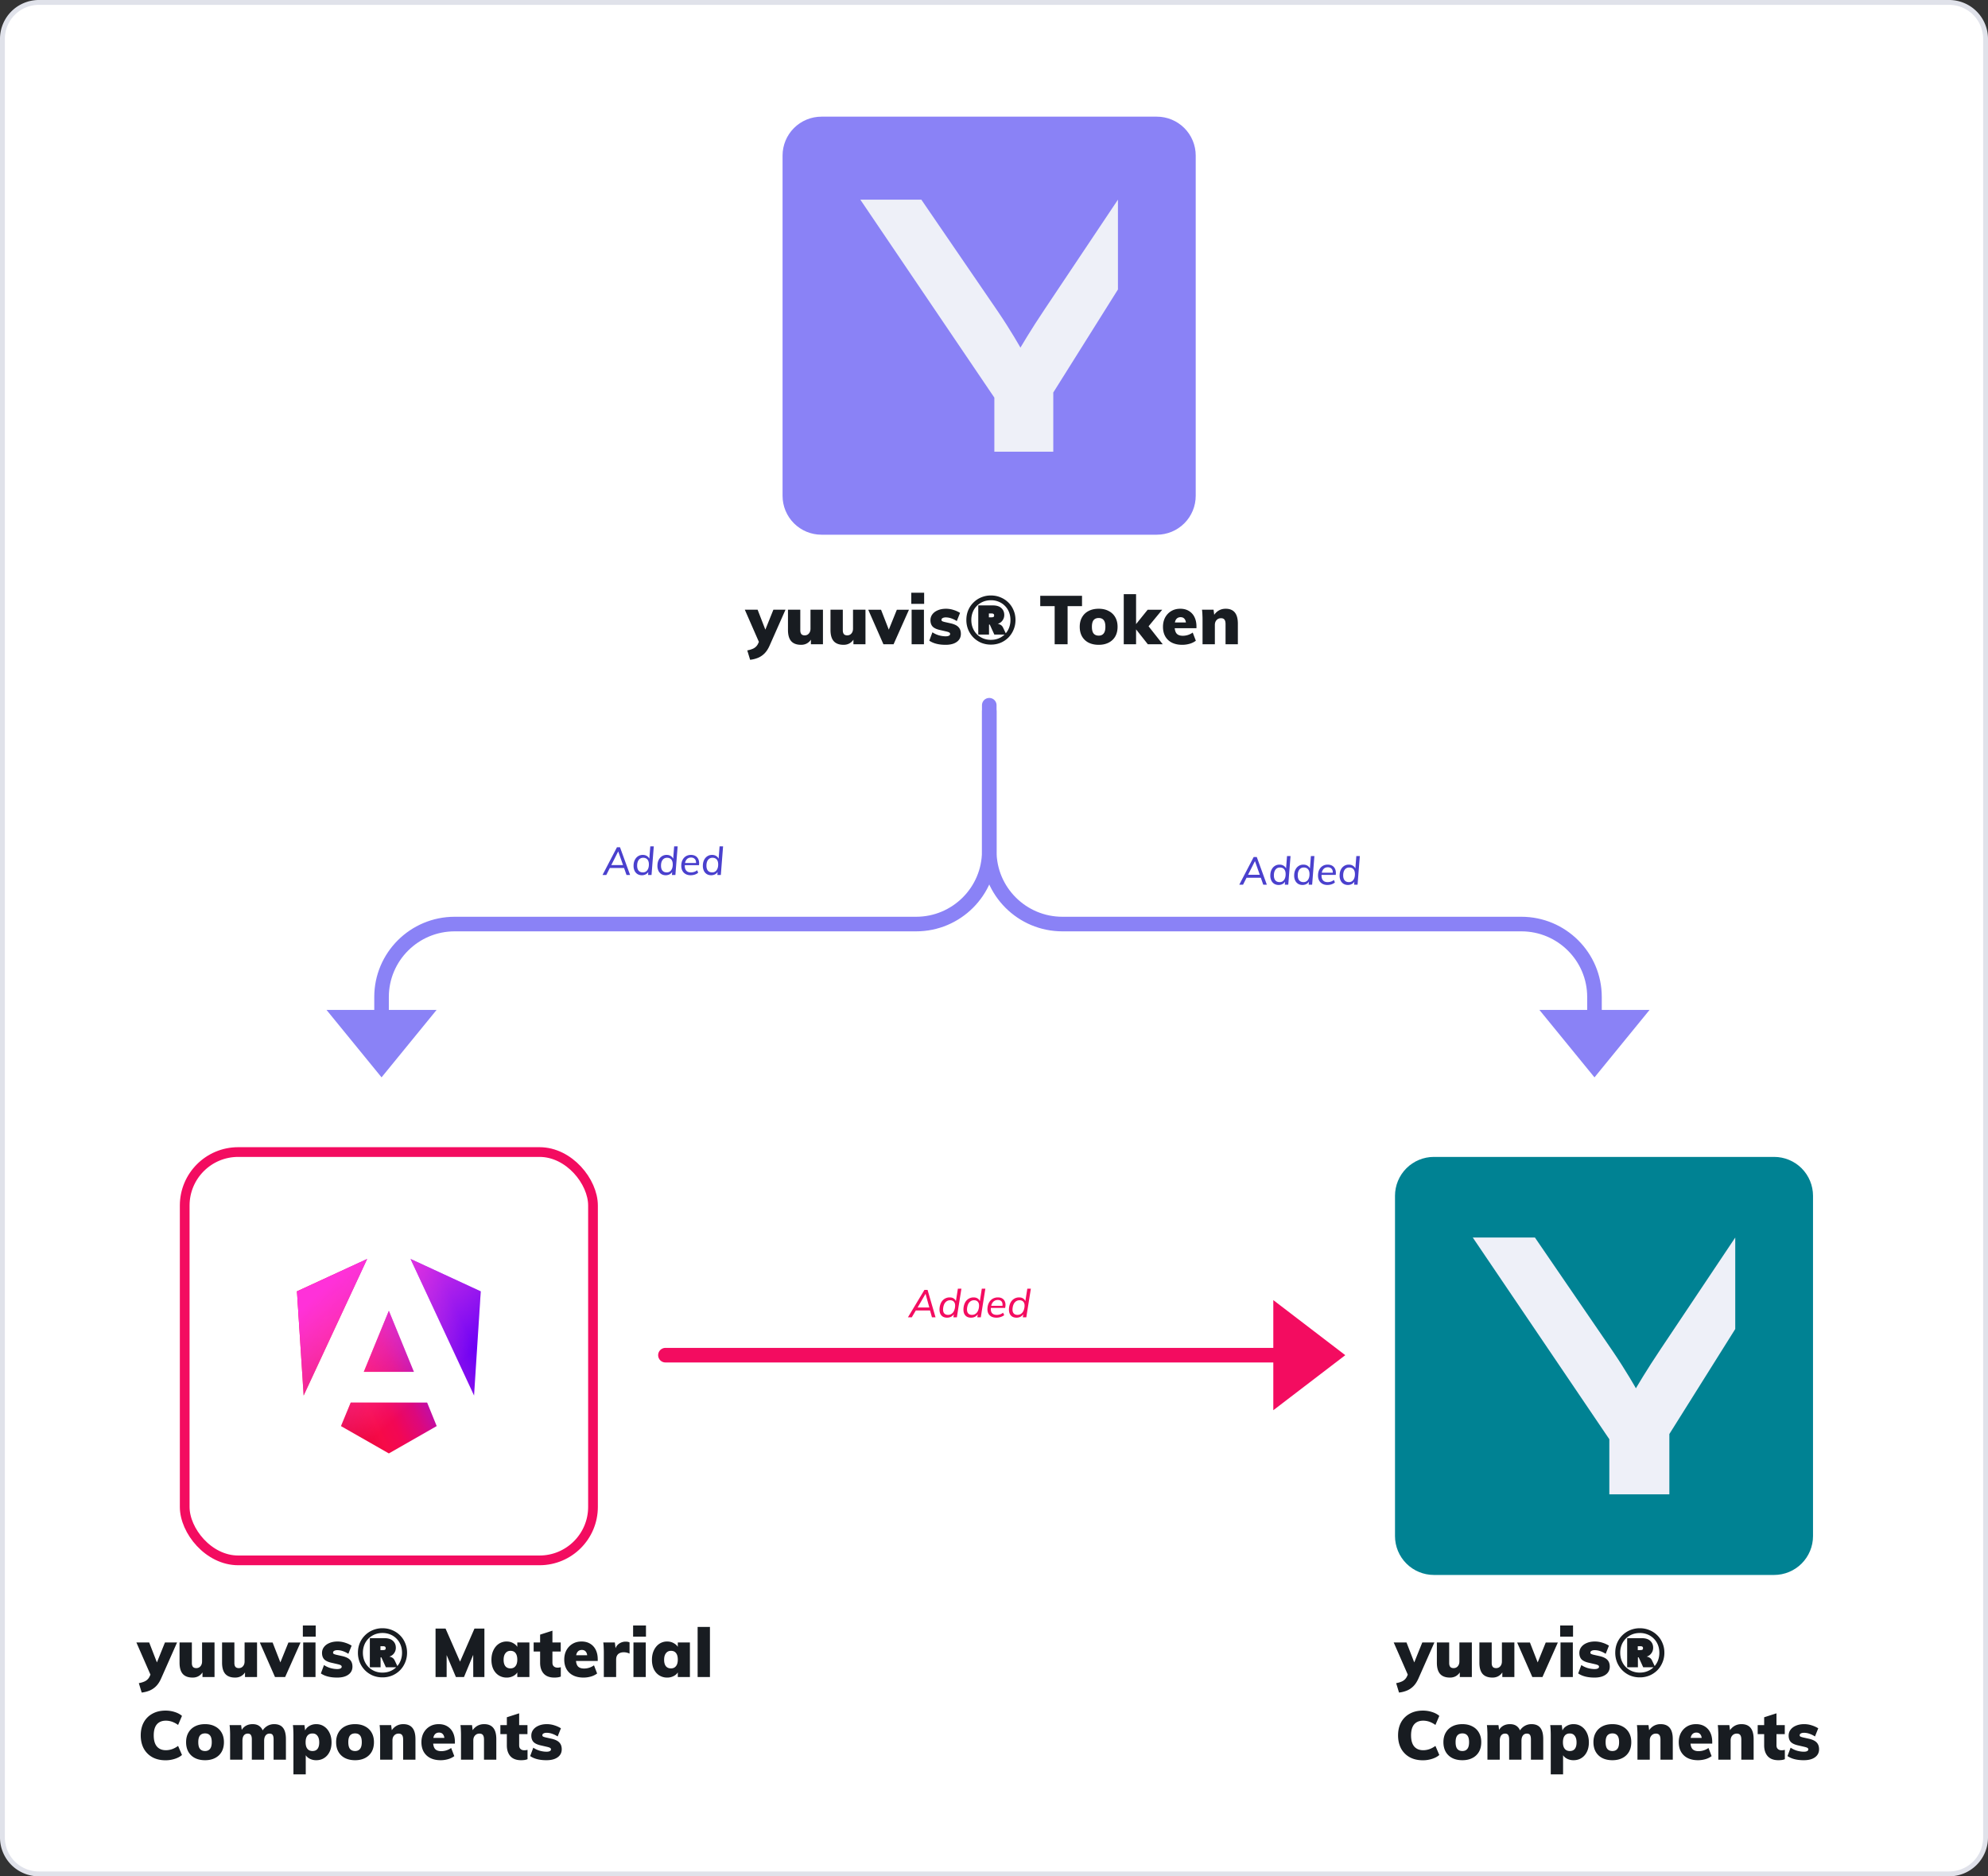 <svg xmlns="http://www.w3.org/2000/svg" width="409" height="386" fill="none"><rect width="100%" height="100%" fill="#333333" stroke="none"/><path fill="#fff" d="M8 .5h393a7.5 7.5 0 0 1 7.5 7.5v370a7.5 7.5 0 0 1-7.5 7.5H8A7.5 7.5 0 0 1 .5 378V8A7.5 7.5 0 0 1 8 .5Z"/><path stroke="#E0E2EA" d="M8 .5h393a7.5 7.5 0 0 1 7.5 7.5v370a7.5 7.5 0 0 1-7.5 7.5H8A7.5 7.5 0 0 1 .5 378V8A7.5 7.5 0 0 1 8 .5Z"/><g clip-path="url(#a)"><path fill="#008293" d="M287 238h86v86h-86z"/><path fill="#EEF0F8" d="m357 254.587-15.304 22.884c-2.951 4.384-5.137 8.127-5.137 8.127s-1.968-3.529-4.81-7.699l-15.96-23.312H303l28.093 41.491v11.335h12.352v-12.404L357 273.408v-18.821Z"/></g><g clip-path="url(#b)"><path fill="#8A82F6" d="M161 24h85v86h-85z"/><path fill="#EEF0F8" d="m230 41.076-15.02 22.46c-2.897 4.304-5.043 7.977-5.043 7.977s-1.931-3.463-4.72-7.557l-15.664-22.88H177L204.573 81.8v11.125h12.123V80.749L230 59.55V41.075Z"/></g><rect width="84" height="84" x="38" y="237" fill="#fff" rx="11"/><rect width="84" height="84" x="38" y="237" stroke="#F30C60" stroke-width="2" rx="11"/><path fill="url(#c)" d="m98.906 265.656-1.375 21.438L84.47 259l14.437 6.656Zm-9.062 27.719L80 299l-9.844-5.625 2-4.844h15.719l1.969 4.844ZM80 269.656l5.156 12.563H74.844L80 269.656Zm-17.531 17.438-1.375-21.438L75.53 259 62.47 287.094Z"/><path fill="url(#d)" d="m98.906 265.656-1.375 21.438L84.47 259l14.437 6.656Zm-9.062 27.719L80 299l-9.844-5.625 2-4.844h15.719l1.969 4.844ZM80 269.656l5.156 12.563H74.844L80 269.656Zm-17.531 17.438-1.375-21.438L75.53 259 62.47 287.094Z"/><path fill="#F30C60" d="m276.77 278.787-14.808-11.328v22.655l14.808-11.327Z"/><path stroke="#F30C60" stroke-linecap="round" stroke-linejoin="round" stroke-width="3" d="M269.366 278.787H136.901"/><path fill="#8A82F6" d="M78.498 221.634 67.17 207.758h22.655l-11.328 13.876Z"/><path stroke="#8A82F6" stroke-linecap="round" stroke-linejoin="round" stroke-width="3" d="M78.498 214.696v-9.599c0-8.284 6.754-15 15.038-15h94.95c8.284 0 15.039-6.716 15.039-15v-28.798"/><path fill="#8A82F6" d="m328.04 221.64-11.328-13.876h22.656L328.04 221.64Z"/><path stroke="#8A82F6" stroke-linecap="round" stroke-linejoin="round" stroke-width="3" d="M328.04 214.696v-9.599c0-8.284-6.757-15-15.041-15h-94.433c-8.285 0-15.041-6.716-15.041-15v-30.018"/><path fill="#181C21" d="m154.326 135.732-.588-1.932a5.253 5.253 0 0 0 1.078-.308 2.17 2.17 0 0 0 .7-.448 2.04 2.04 0 0 0 .434-.602l.588-1.288.686-1.036 1.89-4.69h2.492l-3.262 7.364c-.299.681-.649 1.222-1.05 1.624a4.14 4.14 0 0 1-1.344.91 5.96 5.96 0 0 1-1.624.406Zm2.282-2.59-3.374-7.714h2.632l1.82 4.69-1.078 3.024Zm8.194-.49c-.905 0-1.582-.252-2.03-.756-.438-.504-.658-1.274-.658-2.31v-4.158h2.534v4.228c0 .354.075.62.224.798.15.168.378.252.686.252.355 0 .64-.126.854-.378.224-.252.336-.588.336-1.008v-3.892h2.562v7.112h-2.478v-1.372l.196.07a2.423 2.423 0 0 1-.896 1.05c-.373.242-.816.364-1.33.364Zm8.748 0c-.905 0-1.582-.252-2.03-.756-.438-.504-.658-1.274-.658-2.31v-4.158h2.534v4.228c0 .354.075.62.224.798.15.168.378.252.686.252.355 0 .64-.126.854-.378.224-.252.336-.588.336-1.008v-3.892h2.562v7.112h-2.478v-1.372l.196.07a2.423 2.423 0 0 1-.896 1.05c-.373.242-.816.364-1.33.364Zm8.202-.112-3.122-7.098h2.632l1.82 4.676h-.462l1.89-4.676h2.492l-3.164 7.098h-2.086Zm5.801 0v-7.112h2.534v7.112h-2.534Zm-.07-10.598h2.646v2.282h-2.646v-2.282Zm7.066 10.71c-1.418 0-2.538-.285-3.36-.854l.644-1.722c.383.261.817.466 1.302.616.495.14.971.21 1.428.21.29 0 .514-.042.672-.126.159-.084.238-.201.238-.35a.343.343 0 0 0-.182-.308c-.112-.075-.331-.15-.658-.224l-1.148-.266c-.728-.15-1.255-.383-1.582-.7-.317-.327-.476-.775-.476-1.344 0-.458.136-.864.406-1.218.271-.355.644-.63 1.12-.826.486-.206 1.041-.308 1.666-.308.523 0 1.032.079 1.526.238.495.149.952.354 1.372.616l-.672 1.68a4.968 4.968 0 0 0-1.148-.56 3.492 3.492 0 0 0-1.106-.196c-.27 0-.49.046-.658.14-.158.084-.238.21-.238.378 0 .102.047.186.14.252.094.056.271.116.532.182l1.19.266c.756.168 1.298.424 1.624.77.336.345.504.812.504 1.4 0 .7-.28 1.25-.84 1.652-.55.401-1.316.602-2.296.602Zm9.318-.042a5.235 5.235 0 0 1-2.002-.378 5.081 5.081 0 0 1-1.596-1.078 5.2 5.2 0 0 1-1.078-1.624 5.2 5.2 0 0 1-.378-1.988c0-.719.126-1.382.378-1.988a4.869 4.869 0 0 1 1.078-1.596 4.865 4.865 0 0 1 1.596-1.064 5.06 5.06 0 0 1 2.002-.392c.719 0 1.381.13 1.988.392a4.832 4.832 0 0 1 1.61 1.064c.457.448.812.98 1.064 1.596.261.606.392 1.269.392 1.988 0 .709-.131 1.372-.392 1.988a5.011 5.011 0 0 1-1.064 1.624 5.042 5.042 0 0 1-1.61 1.078 5.132 5.132 0 0 1-1.988.378Zm0-.98c.588 0 1.125-.103 1.61-.308.495-.206.919-.49 1.274-.854a3.92 3.92 0 0 0 .84-1.302 4.372 4.372 0 0 0 .294-1.624c0-.579-.098-1.116-.294-1.61a3.752 3.752 0 0 0-.84-1.288 3.772 3.772 0 0 0-1.274-.854 4.079 4.079 0 0 0-1.61-.308c-.588 0-1.129.102-1.624.308-.485.205-.91.49-1.274.854a3.752 3.752 0 0 0-.84 1.288 4.328 4.328 0 0 0-.294 1.61c0 .588.098 1.129.294 1.624.196.494.476.928.84 1.302.364.364.789.648 1.274.854a4.202 4.202 0 0 0 1.624.308Zm-2.604-1.092v-5.992h2.996c.775 0 1.358.182 1.75.546.401.364.602.835.602 1.414 0 .541-.191 1.003-.574 1.386-.373.373-.919.56-1.638.56l.756-.112c.215 0 .434.06.658.182.224.112.401.294.532.546l.7 1.47h-2.478l-.882-1.932a.132.132 0 0 0-.028-.07c-.009-.028-.019-.042-.028-.042h-.154v2.044h-2.212Zm2.184-3.542h.518c.187 0 .327-.024.42-.07.093-.056.14-.159.14-.308 0-.168-.051-.28-.154-.336-.093-.056-.229-.084-.406-.084h-.518v.798Zm13.534 5.544v-7.84h-2.968v-2.128h8.596v2.128h-2.968v7.84h-2.66Zm9.063.112c-.802 0-1.498-.15-2.086-.448a3.234 3.234 0 0 1-1.344-1.274c-.317-.56-.476-1.223-.476-1.988 0-.756.159-1.41.476-1.96.318-.56.766-.99 1.344-1.288.588-.308 1.284-.462 2.086-.462.784 0 1.466.154 2.044.462a3.171 3.171 0 0 1 1.358 1.288c.318.55.476 1.204.476 1.96 0 .765-.158 1.428-.476 1.988-.317.55-.77.975-1.358 1.274-.578.298-1.26.448-2.044.448Zm0-1.89c.439 0 .775-.145 1.008-.434.243-.29.364-.752.364-1.386 0-.626-.116-1.083-.35-1.372-.233-.29-.574-.434-1.022-.434-.457 0-.807.144-1.05.434-.233.289-.35.746-.35 1.372 0 .634.117 1.096.35 1.386.243.289.593.434 1.05.434Zm10.107 1.778-2.856-3.612 2.814-3.486h2.996l-3.304 4.004.126-1.078 3.29 4.172h-3.066Zm-4.956 0v-10.304h2.534v10.304h-2.534Zm14.832-.728a3.97 3.97 0 0 1-1.288.63c-.504.14-1.008.21-1.512.21-.821 0-1.53-.15-2.128-.448a3.211 3.211 0 0 1-1.358-1.274c-.317-.56-.476-1.218-.476-1.974 0-.728.15-1.372.448-1.932.308-.56.728-.999 1.26-1.316.532-.318 1.148-.476 1.848-.476.682 0 1.27.149 1.764.448a2.95 2.95 0 0 1 1.162 1.274c.271.55.406 1.199.406 1.946v.336h-4.648l.028-1.176h3.094l-.616.406c0-.504-.098-.878-.294-1.12-.186-.252-.462-.378-.826-.378-.401 0-.709.149-.924.448-.205.289-.308.732-.308 1.33 0 .737.136 1.264.406 1.582.271.308.7.462 1.288.462.355 0 .71-.056 1.064-.168a3.51 3.51 0 0 0 .966-.49l.644 1.68Zm1.378.728v-5.068c0-.336-.009-.677-.028-1.022a9.066 9.066 0 0 0-.084-1.022h2.38l.168 1.344-.168-.07a2.849 2.849 0 0 1 1.022-1.078c.43-.262.92-.392 1.47-.392 1.671 0 2.506 1.022 2.506 3.066v4.242h-2.534v-4.13c0-.439-.074-.752-.224-.938-.149-.196-.382-.294-.7-.294-.382 0-.69.13-.924.392-.233.252-.35.588-.35 1.008v3.962h-2.534ZM29.151 348.192l-.588-1.932a5.259 5.259 0 0 0 1.078-.308c.29-.121.523-.271.7-.448.178-.168.322-.369.434-.602l.588-1.288.686-1.036 1.89-4.69h2.492l-3.262 7.364c-.298.681-.648 1.223-1.05 1.624a4.13 4.13 0 0 1-1.344.91 5.92 5.92 0 0 1-1.624.406Zm2.282-2.59-3.374-7.714h2.632l1.82 4.69-1.078 3.024Zm8.195-.49c-.906 0-1.582-.252-2.03-.756-.439-.504-.658-1.274-.658-2.31v-4.158h2.534v4.228c0 .355.074.621.224.798.15.168.378.252.686.252.354 0 .64-.126.854-.378.224-.252.336-.588.336-1.008v-3.892h2.562V345h-2.478v-1.372l.196.07c-.215.457-.514.807-.896 1.05-.374.243-.817.364-1.33.364Zm8.748 0c-.906 0-1.582-.252-2.03-.756-.439-.504-.658-1.274-.658-2.31v-4.158h2.534v4.228c0 .355.074.621.224.798.15.168.378.252.686.252.354 0 .64-.126.854-.378.224-.252.336-.588.336-1.008v-3.892h2.562V345h-2.478v-1.372l.196.07c-.215.457-.514.807-.896 1.05-.374.243-.817.364-1.33.364Zm8.202-.112-3.122-7.098h2.632l1.82 4.676h-.462l1.89-4.676h2.492L58.664 345h-2.086Zm5.8 0v-7.112h2.534V345h-2.534Zm-.07-10.598h2.646v2.282h-2.646v-2.282Zm7.067 10.71c-1.419 0-2.539-.285-3.36-.854l.644-1.722c.382.261.816.467 1.302.616.495.14.97.21 1.428.21.29 0 .513-.042.672-.126.158-.084.238-.201.238-.35 0-.131-.06-.233-.182-.308-.112-.075-.332-.149-.658-.224l-1.148-.266c-.728-.149-1.256-.383-1.582-.7-.317-.327-.476-.775-.476-1.344 0-.457.135-.863.406-1.218.27-.355.644-.63 1.12-.826.485-.205 1.04-.308 1.666-.308.523 0 1.031.079 1.526.238.495.149.952.355 1.372.616l-.672 1.68a5.016 5.016 0 0 0-1.148-.56 3.496 3.496 0 0 0-1.106-.196c-.27 0-.49.047-.658.14-.159.084-.238.21-.238.378 0 .103.046.187.14.252.093.056.27.117.532.182l1.19.266c.756.168 1.297.425 1.624.77.336.345.504.812.504 1.4 0 .7-.28 1.251-.84 1.652-.55.401-1.316.602-2.296.602Zm9.318-.042a5.236 5.236 0 0 1-2.002-.378 5.071 5.071 0 0 1-1.596-1.078 5.199 5.199 0 0 1-1.078-1.624 5.2 5.2 0 0 1-.378-1.988c0-.719.126-1.381.378-1.988a4.867 4.867 0 0 1 1.078-1.596c.457-.457.989-.812 1.596-1.064a5.079 5.079 0 0 1 2.002-.392c.718 0 1.38.131 1.988.392a4.851 4.851 0 0 1 1.61 1.064c.457.448.812.98 1.064 1.596.26.607.392 1.269.392 1.988 0 .709-.131 1.372-.392 1.988a5.006 5.006 0 0 1-1.064 1.624 5.03 5.03 0 0 1-1.61 1.078 5.132 5.132 0 0 1-1.988.378Zm0-.98c.588 0 1.124-.103 1.61-.308.494-.205.919-.49 1.274-.854.364-.373.644-.807.84-1.302a4.372 4.372 0 0 0 .294-1.624c0-.579-.098-1.115-.294-1.61a3.752 3.752 0 0 0-.84-1.288 3.773 3.773 0 0 0-1.274-.854 4.098 4.098 0 0 0-1.61-.308 4.2 4.2 0 0 0-1.624.308c-.486.205-.91.49-1.274.854a3.752 3.752 0 0 0-.84 1.288 4.332 4.332 0 0 0-.294 1.61c0 .588.098 1.129.294 1.624.196.495.476.929.84 1.302.364.364.788.649 1.274.854a4.2 4.2 0 0 0 1.624.308Zm-2.604-1.092v-5.992h2.996c.774 0 1.358.182 1.75.546.4.364.602.835.602 1.414a1.89 1.89 0 0 1-.574 1.386c-.374.373-.92.56-1.638.56l.756-.112c.214 0 .434.061.658.182.224.112.4.294.532.546l.7 1.47h-2.478l-.882-1.932a.136.136 0 0 0-.028-.07c-.01-.028-.02-.042-.028-.042H78.3v2.044h-2.212Zm2.184-3.542h.518c.186 0 .326-.023.42-.07.093-.056.14-.159.14-.308 0-.168-.052-.28-.154-.336-.094-.056-.23-.084-.406-.084h-.518v.798ZM89.609 345v-9.968h2.058l3.415 7.798h-.867l3.401-7.798h2.044V345h-2.295l-.014-5.992.531.154L95.46 345h-1.665l-2.465-5.838.56-.154V345H89.61Zm14.633.112a2.99 2.99 0 0 1-1.624-.448c-.476-.299-.849-.723-1.12-1.274-.261-.551-.392-1.195-.392-1.932 0-.747.136-1.4.406-1.96.271-.569.64-1.013 1.106-1.33a2.865 2.865 0 0 1 1.624-.476c.542 0 1.027.135 1.456.406.439.261.738.607.896 1.036l-.168.098v-1.344h2.492V345h-2.492v-1.302h.168c-.158.439-.457.784-.896 1.036a2.82 2.82 0 0 1-1.456.378Zm.784-1.89c.439 0 .78-.154 1.022-.462.252-.308.378-.751.378-1.33 0-.597-.121-1.05-.364-1.358-.242-.308-.588-.462-1.036-.462-.438 0-.784.163-1.036.49-.252.317-.378.77-.378 1.358 0 .569.122 1.008.364 1.316.243.299.593.448 1.05.448Zm4.764-3.472v-1.862h5.572v1.862h-5.572Zm5.586 3.234v1.918c-.214.084-.429.14-.644.168a5.18 5.18 0 0 1-.672.042c-.98 0-1.717-.275-2.212-.826-.485-.551-.728-1.297-.728-2.24v-5.768l2.534-.812v6.58c0 .233.047.429.14.588a.983.983 0 0 0 .392.336c.159.065.332.098.518.098.094 0 .192-.005.294-.014.112-.019.238-.042.378-.07Zm7.473 1.288a3.94 3.94 0 0 1-1.288.63c-.504.14-1.008.21-1.512.21-.822 0-1.531-.149-2.128-.448a3.2 3.2 0 0 1-1.358-1.274c-.318-.56-.476-1.218-.476-1.974 0-.728.149-1.372.448-1.932.308-.56.728-.999 1.26-1.316.532-.317 1.148-.476 1.848-.476.681 0 1.269.149 1.764.448.504.299.891.723 1.162 1.274.27.551.406 1.199.406 1.946v.336h-4.648l.028-1.176h3.094l-.616.406c0-.504-.098-.877-.294-1.12-.187-.252-.462-.378-.826-.378-.402 0-.71.149-.924.448-.206.289-.308.733-.308 1.33 0 .737.135 1.265.406 1.582.27.308.7.462 1.288.462a3.483 3.483 0 0 0 2.03-.658l.644 1.68Zm1.378.728v-5.068c0-.336-.009-.677-.028-1.022a9.085 9.085 0 0 0-.084-1.022h2.38l.238 1.918-.238-.14c.093-.644.35-1.129.77-1.456a2.34 2.34 0 0 1 1.456-.49c.177 0 .331.014.462.042.131.028.243.065.336.112v2.31a2.745 2.745 0 0 0-1.162-.28c-.336 0-.621.056-.854.168a1.164 1.164 0 0 0-.546.49c-.131.224-.196.513-.196.868V345h-2.534Zm6.096 0v-7.112h2.534V345h-2.534Zm-.07-10.598h2.646v2.282h-2.646v-2.282Zm7.01 10.71a2.99 2.99 0 0 1-1.624-.448c-.476-.299-.849-.723-1.12-1.274-.261-.551-.392-1.195-.392-1.932 0-.747.136-1.4.406-1.96.271-.569.64-1.013 1.106-1.33a2.865 2.865 0 0 1 1.624-.476c.542 0 1.027.135 1.456.406.439.261.738.607.896 1.036l-.168.098v-1.344h2.492V345h-2.492v-1.302h.168c-.158.439-.457.784-.896 1.036a2.82 2.82 0 0 1-1.456.378Zm.784-1.89c.439 0 .78-.154 1.022-.462.252-.308.378-.751.378-1.33 0-.597-.121-1.05-.364-1.358-.242-.308-.588-.462-1.036-.462-.438 0-.784.163-1.036.49-.252.317-.378.77-.378 1.358 0 .569.122 1.008.364 1.316.243.299.593.448 1.05.448Zm5.479 1.778v-10.304h2.534V345h-2.534Zm-109.46 17.126c-1.046 0-1.951-.21-2.717-.63a4.5 4.5 0 0 1-1.778-1.792c-.41-.775-.616-1.675-.616-2.702 0-1.017.206-1.909.616-2.674a4.41 4.41 0 0 1 1.778-1.778c.766-.429 1.671-.644 2.716-.644.654 0 1.284.098 1.89.294.616.196 1.111.462 1.484.798l-.798 1.862a4.887 4.887 0 0 0-1.26-.672c-.41-.14-.83-.21-1.26-.21-.793 0-1.409.252-1.848.756-.429.504-.644 1.26-.644 2.268 0 1.008.215 1.769.644 2.282.44.513 1.055.77 1.848.77.43 0 .85-.07 1.26-.21.411-.14.831-.364 1.26-.672l.798 1.862c-.373.336-.868.602-1.484.798a6.109 6.109 0 0 1-1.89.294Zm8.127-.014c-.803 0-1.498-.149-2.086-.448a3.22 3.22 0 0 1-1.344-1.274c-.318-.56-.476-1.223-.476-1.988 0-.756.158-1.409.476-1.96.317-.56.765-.989 1.344-1.288.588-.308 1.283-.462 2.086-.462.784 0 1.465.154 2.044.462.588.299 1.04.728 1.358 1.288.317.551.476 1.204.476 1.96 0 .765-.159 1.428-.476 1.988-.318.551-.77.975-1.358 1.274-.579.299-1.26.448-2.044.448Zm0-1.89c.438 0 .774-.145 1.008-.434.242-.289.364-.751.364-1.386 0-.625-.117-1.083-.35-1.372-.234-.289-.574-.434-1.022-.434-.458 0-.808.145-1.05.434-.234.289-.35.747-.35 1.372 0 .635.116 1.097.35 1.386.242.289.592.434 1.05.434Zm5.15 1.778v-5.068c0-.336-.01-.677-.028-1.022a9.228 9.228 0 0 0-.084-1.022h2.38l.168 1.344-.168-.112a2.38 2.38 0 0 1 .91-1.05c.41-.252.896-.378 1.456-.378.635 0 1.139.168 1.512.504.383.327.635.817.756 1.47l-.336-.448c.233-.457.57-.826 1.008-1.106.448-.28.943-.42 1.484-.42.83 0 1.442.257 1.834.77.392.504.588 1.269.588 2.296V362h-2.534v-4.172c0-.411-.06-.709-.182-.896-.121-.196-.336-.294-.644-.294-.355 0-.63.131-.826.392-.196.261-.294.63-.294 1.106V362h-2.534v-4.172c0-.411-.065-.709-.196-.896-.121-.196-.331-.294-.63-.294-.355 0-.63.131-.826.392-.187.261-.28.63-.28 1.106V362h-2.534Zm13.027 3.024v-8.092c0-.336-.01-.677-.028-1.022a9.277 9.277 0 0 0-.084-1.022h2.38l.168 1.33-.084-.084c.15-.429.439-.775.868-1.036.43-.271.92-.406 1.47-.406.616 0 1.158.159 1.624.476.476.317.85.761 1.12 1.33.27.56.406 1.213.406 1.96 0 .737-.135 1.381-.406 1.932-.27.551-.644.975-1.12 1.274-.466.299-1.008.448-1.624.448a2.85 2.85 0 0 1-1.47-.378c-.43-.252-.718-.597-.868-1.036l.182-.322v4.648H60.37Zm3.92-4.802c.458 0 .803-.149 1.036-.448.234-.308.35-.747.35-1.316 0-.588-.121-1.041-.364-1.358-.233-.327-.574-.49-1.022-.49-.457 0-.807.154-1.05.462-.242.308-.364.761-.364 1.358 0 .579.122 1.022.364 1.33.243.308.593.462 1.05.462Zm8.768 1.89c-.803 0-1.498-.149-2.086-.448a3.22 3.22 0 0 1-1.344-1.274c-.318-.56-.476-1.223-.476-1.988 0-.756.158-1.409.476-1.96.317-.56.765-.989 1.344-1.288.588-.308 1.283-.462 2.086-.462.784 0 1.465.154 2.044.462.588.299 1.04.728 1.358 1.288.317.551.476 1.204.476 1.96 0 .765-.159 1.428-.476 1.988-.318.551-.77.975-1.358 1.274-.579.299-1.26.448-2.044.448Zm0-1.89c.438 0 .774-.145 1.008-.434.242-.289.364-.751.364-1.386 0-.625-.117-1.083-.35-1.372-.234-.289-.574-.434-1.022-.434-.458 0-.808.145-1.05.434-.234.289-.35.747-.35 1.372 0 .635.116 1.097.35 1.386.242.289.592.434 1.05.434Zm5.15 1.778v-5.068c0-.336-.01-.677-.028-1.022a9.228 9.228 0 0 0-.084-1.022h2.38l.168 1.344-.168-.07a2.844 2.844 0 0 1 1.022-1.078c.43-.261.92-.392 1.47-.392 1.67 0 2.506 1.022 2.506 3.066V362H82.94v-4.13c0-.439-.075-.751-.224-.938-.15-.196-.383-.294-.7-.294-.383 0-.69.131-.924.392-.233.252-.35.588-.35 1.008V362h-2.534Zm15.256-.728a3.937 3.937 0 0 1-1.288.63c-.504.14-1.008.21-1.512.21-.821 0-1.53-.149-2.128-.448a3.202 3.202 0 0 1-1.358-1.274c-.317-.56-.476-1.218-.476-1.974 0-.728.15-1.372.448-1.932.308-.56.728-.999 1.26-1.316.532-.317 1.148-.476 1.848-.476.682 0 1.27.149 1.764.448a2.96 2.96 0 0 1 1.162 1.274c.271.551.406 1.199.406 1.946v.336h-4.648l.028-1.176h3.094l-.616.406c0-.504-.098-.877-.294-1.12-.186-.252-.462-.378-.826-.378-.401 0-.709.149-.924.448-.205.289-.308.733-.308 1.33 0 .737.136 1.265.406 1.582.271.308.7.462 1.288.462a3.483 3.483 0 0 0 2.03-.658l.644 1.68Zm1.379.728v-5.068c0-.336-.01-.677-.028-1.022a9.228 9.228 0 0 0-.084-1.022h2.38l.168 1.344-.168-.07a2.844 2.844 0 0 1 1.022-1.078c.429-.261.919-.392 1.47-.392 1.67 0 2.506 1.022 2.506 3.066V362h-2.534v-4.13c0-.439-.075-.751-.224-.938-.15-.196-.383-.294-.7-.294-.383 0-.691.131-.924.392-.234.252-.35.588-.35 1.008V362h-2.534Zm8.102-5.25v-1.862h5.572v1.862h-5.572Zm5.586 3.234v1.918c-.215.084-.429.14-.644.168a5.202 5.202 0 0 1-.672.042c-.98 0-1.717-.275-2.212-.826-.485-.551-.728-1.297-.728-2.24v-5.768l2.534-.812v6.58c0 .233.047.429.14.588a.977.977 0 0 0 .392.336c.159.065.331.098.518.098.093 0 .191-.005.294-.014.112-.019.238-.042.378-.07Zm3.902 2.128c-1.419 0-2.539-.285-3.36-.854l.644-1.722c.383.261.817.467 1.302.616.495.14.971.21 1.428.21.289 0 .513-.042.672-.126.159-.084.238-.201.238-.35 0-.131-.061-.233-.182-.308-.112-.075-.331-.149-.658-.224l-1.148-.266c-.728-.149-1.255-.383-1.582-.7-.317-.327-.476-.775-.476-1.344 0-.457.135-.863.406-1.218s.644-.63 1.12-.826c.485-.205 1.041-.308 1.666-.308.523 0 1.031.079 1.526.238.495.149.952.355 1.372.616l-.672 1.68a5.008 5.008 0 0 0-1.148-.56 3.497 3.497 0 0 0-1.106-.196c-.271 0-.49.047-.658.14-.159.084-.238.21-.238.378 0 .103.047.187.14.252.093.056.271.117.532.182l1.19.266c.756.168 1.297.425 1.624.77.336.345.504.812.504 1.4 0 .7-.28 1.251-.84 1.652-.551.401-1.316.602-2.296.602ZM287.826 348.192l-.588-1.932a5.253 5.253 0 0 0 1.078-.308c.289-.121.523-.271.7-.448a2.04 2.04 0 0 0 .434-.602l.588-1.288.686-1.036 1.89-4.69h2.492l-3.262 7.364c-.299.681-.649 1.223-1.05 1.624a4.124 4.124 0 0 1-1.344.91 5.924 5.924 0 0 1-1.624.406Zm2.282-2.59-3.374-7.714h2.632l1.82 4.69-1.078 3.024Zm8.194-.49c-.905 0-1.582-.252-2.03-.756-.438-.504-.658-1.274-.658-2.31v-4.158h2.534v4.228c0 .355.075.621.224.798.15.168.378.252.686.252.355 0 .64-.126.854-.378.224-.252.336-.588.336-1.008v-3.892h2.562V345h-2.478v-1.372l.196.07a2.423 2.423 0 0 1-.896 1.05c-.373.243-.816.364-1.33.364Zm8.748 0c-.905 0-1.582-.252-2.03-.756-.438-.504-.658-1.274-.658-2.31v-4.158h2.534v4.228c0 .355.075.621.224.798.15.168.378.252.686.252.355 0 .64-.126.854-.378.224-.252.336-.588.336-1.008v-3.892h2.562V345h-2.478v-1.372l.196.07a2.423 2.423 0 0 1-.896 1.05c-.373.243-.816.364-1.33.364Zm8.202-.112-3.122-7.098h2.632l1.82 4.676h-.462l1.89-4.676h2.492L317.338 345h-2.086Zm5.801 0v-7.112h2.534V345h-2.534Zm-.07-10.598h2.646v2.282h-2.646v-2.282Zm7.066 10.71c-1.418 0-2.538-.285-3.36-.854l.644-1.722c.383.261.817.467 1.302.616.495.14.971.21 1.428.21.29 0 .514-.042.672-.126.159-.084.238-.201.238-.35a.344.344 0 0 0-.182-.308c-.112-.075-.331-.149-.658-.224l-1.148-.266c-.728-.149-1.255-.383-1.582-.7-.317-.327-.476-.775-.476-1.344 0-.457.136-.863.406-1.218.271-.355.644-.63 1.12-.826.486-.205 1.041-.308 1.666-.308.523 0 1.032.079 1.526.238.495.149.952.355 1.372.616l-.672 1.68a5.008 5.008 0 0 0-1.148-.56 3.492 3.492 0 0 0-1.106-.196c-.27 0-.49.047-.658.14-.158.084-.238.21-.238.378 0 .103.047.187.14.252.094.056.271.117.532.182l1.19.266c.756.168 1.298.425 1.624.77.336.345.504.812.504 1.4 0 .7-.28 1.251-.84 1.652-.55.401-1.316.602-2.296.602Zm9.318-.042a5.235 5.235 0 0 1-2.002-.378 5.064 5.064 0 0 1-1.596-1.078 5.2 5.2 0 0 1-1.078-1.624 5.2 5.2 0 0 1-.378-1.988c0-.719.126-1.381.378-1.988a4.869 4.869 0 0 1 1.078-1.596 4.88 4.88 0 0 1 1.596-1.064 5.077 5.077 0 0 1 2.002-.392c.719 0 1.381.131 1.988.392a4.847 4.847 0 0 1 1.61 1.064c.457.448.812.98 1.064 1.596.261.607.392 1.269.392 1.988 0 .709-.131 1.372-.392 1.988a5.011 5.011 0 0 1-1.064 1.624 5.026 5.026 0 0 1-1.61 1.078 5.132 5.132 0 0 1-1.988.378Zm0-.98c.588 0 1.125-.103 1.61-.308.495-.205.919-.49 1.274-.854.364-.373.644-.807.84-1.302a4.372 4.372 0 0 0 .294-1.624c0-.579-.098-1.115-.294-1.61a3.752 3.752 0 0 0-.84-1.288 3.772 3.772 0 0 0-1.274-.854 4.096 4.096 0 0 0-1.61-.308c-.588 0-1.129.103-1.624.308-.485.205-.91.49-1.274.854a3.752 3.752 0 0 0-.84 1.288 4.332 4.332 0 0 0-.294 1.61c0 .588.098 1.129.294 1.624.196.495.476.929.84 1.302.364.364.789.649 1.274.854a4.202 4.202 0 0 0 1.624.308Zm-2.604-1.092v-5.992h2.996c.775 0 1.358.182 1.75.546.401.364.602.835.602 1.414 0 .541-.191 1.003-.574 1.386-.373.373-.919.56-1.638.56l.756-.112c.215 0 .434.061.658.182.224.112.401.294.532.546l.7 1.47h-2.478l-.882-1.932a.132.132 0 0 0-.028-.07c-.009-.028-.019-.042-.028-.042h-.154v2.044h-2.212Zm2.184-3.542h.518c.187 0 .327-.023.42-.07.093-.056.14-.159.14-.308 0-.168-.051-.28-.154-.336-.093-.056-.229-.084-.406-.084h-.518v.798Zm-44.207 22.67c-1.045 0-1.951-.21-2.716-.63a4.501 4.501 0 0 1-1.778-1.792c-.411-.775-.616-1.675-.616-2.702 0-1.017.205-1.909.616-2.674a4.411 4.411 0 0 1 1.778-1.778c.765-.429 1.671-.644 2.716-.644.653 0 1.283.098 1.89.294.616.196 1.111.462 1.484.798l-.798 1.862a4.878 4.878 0 0 0-1.26-.672 3.882 3.882 0 0 0-1.26-.21c-.793 0-1.409.252-1.848.756-.429.504-.644 1.26-.644 2.268 0 1.008.215 1.769.644 2.282.439.513 1.055.77 1.848.77.429 0 .849-.07 1.26-.21.411-.14.831-.364 1.26-.672l.798 1.862c-.373.336-.868.602-1.484.798a6.112 6.112 0 0 1-1.89.294Zm8.127-.014c-.802 0-1.498-.149-2.086-.448a3.228 3.228 0 0 1-1.344-1.274c-.317-.56-.476-1.223-.476-1.988 0-.756.159-1.409.476-1.96.318-.56.766-.989 1.344-1.288.588-.308 1.284-.462 2.086-.462.784 0 1.466.154 2.044.462a3.177 3.177 0 0 1 1.358 1.288c.318.551.476 1.204.476 1.96 0 .765-.158 1.428-.476 1.988a3.2 3.2 0 0 1-1.358 1.274c-.578.299-1.26.448-2.044.448Zm0-1.89c.439 0 .775-.145 1.008-.434.243-.289.364-.751.364-1.386 0-.625-.116-1.083-.35-1.372-.233-.289-.574-.434-1.022-.434-.457 0-.807.145-1.05.434-.233.289-.35.747-.35 1.372 0 .635.117 1.097.35 1.386.243.289.593.434 1.05.434Zm5.151 1.778v-5.068c0-.336-.01-.677-.028-1.022a9.58 9.58 0 0 0-.084-1.022h2.38l.168 1.344-.168-.112c.205-.448.508-.798.91-1.05.41-.252.896-.378 1.456-.378.634 0 1.138.168 1.512.504.382.327.634.817.756 1.47l-.336-.448a2.8 2.8 0 0 1 1.008-1.106c.448-.28.942-.42 1.484-.42.83 0 1.442.257 1.834.77.392.504.588 1.269.588 2.296V362h-2.534v-4.172c0-.411-.061-.709-.182-.896-.122-.196-.336-.294-.644-.294-.355 0-.63.131-.826.392-.196.261-.294.63-.294 1.106V362h-2.534v-4.172c0-.411-.066-.709-.196-.896-.122-.196-.332-.294-.63-.294-.355 0-.63.131-.826.392-.187.261-.28.63-.28 1.106V362h-2.534Zm13.027 3.024v-8.092c0-.336-.01-.677-.028-1.022a9.58 9.58 0 0 0-.084-1.022h2.38l.168 1.33-.084-.084c.149-.429.438-.775.868-1.036a2.693 2.693 0 0 1 1.47-.406c.616 0 1.157.159 1.624.476.476.317.849.761 1.12 1.33.27.56.406 1.213.406 1.96 0 .737-.136 1.381-.406 1.932-.271.551-.644.975-1.12 1.274-.467.299-1.008.448-1.624.448a2.848 2.848 0 0 1-1.47-.378c-.43-.252-.719-.597-.868-1.036l.182-.322v4.648h-2.534Zm3.92-4.802c.457 0 .802-.149 1.036-.448.233-.308.35-.747.35-1.316 0-.588-.122-1.041-.364-1.358-.234-.327-.574-.49-1.022-.49-.458 0-.808.154-1.05.462-.243.308-.364.761-.364 1.358 0 .579.121 1.022.364 1.33.242.308.592.462 1.05.462Zm8.767 1.89c-.802 0-1.498-.149-2.086-.448a3.228 3.228 0 0 1-1.344-1.274c-.317-.56-.476-1.223-.476-1.988 0-.756.159-1.409.476-1.96.318-.56.766-.989 1.344-1.288.588-.308 1.284-.462 2.086-.462.784 0 1.466.154 2.044.462a3.177 3.177 0 0 1 1.358 1.288c.318.551.476 1.204.476 1.96 0 .765-.158 1.428-.476 1.988a3.2 3.2 0 0 1-1.358 1.274c-.578.299-1.26.448-2.044.448Zm0-1.89c.439 0 .775-.145 1.008-.434.243-.289.364-.751.364-1.386 0-.625-.116-1.083-.35-1.372-.233-.289-.574-.434-1.022-.434-.457 0-.807.145-1.05.434-.233.289-.35.747-.35 1.372 0 .635.117 1.097.35 1.386.243.289.593.434 1.05.434Zm5.151 1.778v-5.068c0-.336-.01-.677-.028-1.022a9.58 9.58 0 0 0-.084-1.022h2.38l.168 1.344-.168-.07a2.841 2.841 0 0 1 1.022-1.078 2.772 2.772 0 0 1 1.47-.392c1.67 0 2.506 1.022 2.506 3.066V362h-2.534v-4.13c0-.439-.075-.751-.224-.938-.15-.196-.383-.294-.7-.294-.383 0-.691.131-.924.392-.234.252-.35.588-.35 1.008V362h-2.534Zm15.256-.728a3.94 3.94 0 0 1-1.288.63c-.504.14-1.008.21-1.512.21-.821 0-1.531-.149-2.128-.448a3.2 3.2 0 0 1-1.358-1.274c-.317-.56-.476-1.218-.476-1.974 0-.728.149-1.372.448-1.932.308-.56.728-.999 1.26-1.316.532-.317 1.148-.476 1.848-.476.681 0 1.269.149 1.764.448.504.299.891.723 1.162 1.274.271.551.406 1.199.406 1.946v.336h-4.648l.028-1.176h3.094l-.616.406c0-.504-.098-.877-.294-1.12-.187-.252-.462-.378-.826-.378-.401 0-.709.149-.924.448-.205.289-.308.733-.308 1.33 0 .737.135 1.265.406 1.582.271.308.7.462 1.288.462a3.483 3.483 0 0 0 2.03-.658l.644 1.68Zm1.378.728v-5.068c0-.336-.009-.677-.028-1.022a9.085 9.085 0 0 0-.084-1.022h2.38l.168 1.344-.168-.07a2.849 2.849 0 0 1 1.022-1.078c.43-.261.92-.392 1.47-.392 1.671 0 2.506 1.022 2.506 3.066V362h-2.534v-4.13c0-.439-.074-.751-.224-.938-.149-.196-.382-.294-.7-.294-.382 0-.69.131-.924.392-.233.252-.35.588-.35 1.008V362h-2.534Zm8.102-5.25v-1.862h5.572v1.862h-5.572Zm5.586 3.234v1.918c-.214.084-.429.14-.644.168a5.18 5.18 0 0 1-.672.042c-.98 0-1.717-.275-2.212-.826-.485-.551-.728-1.297-.728-2.24v-5.768l2.534-.812v6.58c0 .233.047.429.14.588a.983.983 0 0 0 .392.336c.159.065.332.098.518.098.094 0 .192-.005.294-.014.112-.019.238-.042.378-.07Zm3.903 2.128c-1.419 0-2.539-.285-3.36-.854l.644-1.722a4.77 4.77 0 0 0 1.302.616c.494.14.97.21 1.428.21.289 0 .513-.042.672-.126.158-.084.238-.201.238-.35 0-.131-.061-.233-.182-.308-.112-.075-.332-.149-.658-.224l-1.148-.266c-.728-.149-1.256-.383-1.582-.7-.318-.327-.476-.775-.476-1.344 0-.457.135-.863.406-1.218.27-.355.644-.63 1.12-.826.485-.205 1.04-.308 1.666-.308a4.96 4.96 0 0 1 1.526.238c.494.149.952.355 1.372.616l-.672 1.68a5.028 5.028 0 0 0-1.148-.56 3.497 3.497 0 0 0-1.106-.196c-.271 0-.49.047-.658.14-.159.084-.238.21-.238.378 0 .103.046.187.14.252.093.056.27.117.532.182l1.19.266c.756.168 1.297.425 1.624.77.336.345.504.812.504 1.4 0 .7-.28 1.251-.84 1.652-.551.401-1.316.602-2.296.602Z"/><path fill="#F30C60" d="m186.792 271 3.392-5.64h.648l1.64 5.64h-.736l-.448-1.6.296.192h-3.432l.376-.192-.944 1.6h-.792Zm3.608-4.808-1.72 2.96-.168-.168h2.904l-.176.168-.816-2.96h-.024Zm4.435 4.88c-.368 0-.677-.085-.928-.256a1.399 1.399 0 0 1-.528-.752c-.101-.331-.117-.725-.048-1.184.107-.645.347-1.136.72-1.472a1.942 1.942 0 0 1 1.344-.504c.352 0 .646.088.88.264.24.176.384.419.432.728h-.08l.44-2.784h.728l-.936 5.888h-.72l.144-.936h.12a1.7 1.7 0 0 1-.608.744c-.266.176-.586.264-.96.264Zm.208-.576c.358 0 .664-.125.92-.376.256-.256.424-.627.504-1.112.08-.507.027-.885-.16-1.136-.181-.256-.461-.384-.84-.384-.357 0-.661.125-.912.376-.25.251-.416.616-.496 1.096-.08.512-.032.896.144 1.152.182.256.462.384.84.384Zm4.716.576c-.368 0-.677-.085-.928-.256a1.389 1.389 0 0 1-.528-.752c-.101-.331-.117-.725-.048-1.184.107-.645.347-1.136.72-1.472a1.939 1.939 0 0 1 1.344-.504c.352 0 .645.088.88.264.24.176.384.419.432.728h-.08l.44-2.784h.728l-.936 5.888h-.72l.144-.936h.12a1.707 1.707 0 0 1-.608.744c-.267.176-.587.264-.96.264Zm.208-.576c.357 0 .664-.125.92-.376.256-.256.424-.627.504-1.112.08-.507.027-.885-.16-1.136-.181-.256-.461-.384-.84-.384-.357 0-.661.125-.912.376s-.416.616-.496 1.096c-.08.512-.032.896.144 1.152.181.256.461.384.84.384Zm5.036.576c-.454 0-.827-.091-1.12-.272a1.474 1.474 0 0 1-.624-.768c-.118-.336-.142-.728-.072-1.176a2.58 2.58 0 0 1 .384-1.048c.192-.293.437-.517.736-.672a2.17 2.17 0 0 1 1.016-.232c.373 0 .68.083.92.248.245.16.418.384.52.672.106.288.13.621.072 1l-.04.24h-3.072l.064-.432h2.584l-.144.112c.064-.421.016-.744-.144-.968-.16-.229-.427-.344-.8-.344-.267 0-.499.061-.696.184-.192.117-.347.28-.464.488a1.812 1.812 0 0 0-.224.704l-.032.2c-.064.475.005.843.208 1.104.202.256.538.384 1.008.384.224 0 .445-.035.664-.104.218-.069.424-.184.616-.344l.24.504a2.441 2.441 0 0 1-.736.384 2.76 2.76 0 0 1-.864.136Zm4.119 0c-.368 0-.677-.085-.928-.256a1.389 1.389 0 0 1-.528-.752c-.101-.331-.117-.725-.048-1.184.107-.645.347-1.136.72-1.472a1.939 1.939 0 0 1 1.344-.504c.352 0 .645.088.88.264.24.176.384.419.432.728h-.08l.44-2.784h.728l-.936 5.888h-.72l.144-.936h.12a1.707 1.707 0 0 1-.608.744c-.267.176-.587.264-.96.264Zm.208-.576c.357 0 .664-.125.92-.376.256-.256.424-.627.504-1.112.08-.507.027-.885-.16-1.136-.181-.256-.461-.384-.84-.384-.357 0-.661.125-.912.376s-.416.616-.496 1.096c-.08.512-.032.896.144 1.152.181.256.461.384.84.384Z"/><path fill="#4A40CD" d="M124.736 180h-.776l2.968-5.696h.632l2.072 5.696h-.736l-1.808-5.144h.248l-2.6 5.144Zm.424-1.432.304-.608h2.976l.216.608h-3.496Zm6.898 1.488c-.336 0-.634-.077-.896-.232a1.634 1.634 0 0 1-.6-.672 2.314 2.314 0 0 1-.216-1.032c0-.448.08-.84.24-1.176.16-.336.382-.597.664-.784.283-.192.614-.288.992-.288.358 0 .659.088.904.264.251.171.427.413.528.728l-.112.128.224-2.88h.72l-.464 5.888h-.712l.08-1.064.08.184a1.268 1.268 0 0 1-.312.512 1.481 1.481 0 0 1-.512.32 1.782 1.782 0 0 1-.608.104Zm.2-.584c.384 0 .686-.147.904-.44.224-.299.336-.699.336-1.2 0-.448-.101-.787-.304-1.016-.202-.235-.493-.352-.872-.352-.384 0-.688.147-.912.44-.218.288-.328.685-.328 1.192 0 .437.102.776.304 1.016.208.24.499.36.872.36Zm4.709.584c-.336 0-.635-.077-.896-.232a1.634 1.634 0 0 1-.6-.672 2.314 2.314 0 0 1-.216-1.032c0-.448.08-.84.24-1.176.16-.336.381-.597.664-.784a1.72 1.72 0 0 1 .992-.288c.357 0 .658.088.904.264.25.171.426.413.528.728l-.112.128.224-2.88h.72l-.464 5.888h-.712l.08-1.064.08.184a1.268 1.268 0 0 1-.312.512 1.49 1.49 0 0 1-.512.32 1.786 1.786 0 0 1-.608.104Zm.2-.584c.384 0 .685-.147.904-.44.224-.299.336-.699.336-1.2 0-.448-.102-.787-.304-1.016-.203-.235-.494-.352-.872-.352-.384 0-.688.147-.912.44-.219.288-.328.685-.328 1.192 0 .437.101.776.304 1.016.208.24.498.36.872.36Zm6.468.064c-.171.16-.398.288-.68.384a2.779 2.779 0 0 1-.856.136c-.4 0-.744-.08-1.032-.24a1.697 1.697 0 0 1-.672-.672c-.155-.293-.232-.64-.232-1.04 0-.443.082-.832.248-1.168.165-.336.397-.597.696-.784.298-.187.648-.28 1.048-.28.368 0 .685.08.952.24.266.16.464.397.592.712.128.315.165.701.112 1.16h-3.008l.024-.448h2.592l-.232.16c.048-.416-.024-.733-.216-.952-.187-.219-.448-.328-.784-.328-.416 0-.739.149-.968.448-.224.293-.336.712-.336 1.256 0 .421.104.752.312.992.213.24.525.36.936.36.234 0 .461-.035.68-.104.224-.075.432-.189.624-.344l.2.512Zm2.679.52c-.336 0-.635-.077-.896-.232a1.634 1.634 0 0 1-.6-.672 2.314 2.314 0 0 1-.216-1.032c0-.448.08-.84.24-1.176.16-.336.381-.597.664-.784.283-.192.613-.288.992-.288.357 0 .659.088.904.264.251.171.427.413.528.728l-.112.128.224-2.88h.72l-.464 5.888h-.712l.08-1.064.08.184a1.268 1.268 0 0 1-.312.512 1.49 1.49 0 0 1-.512.32 1.786 1.786 0 0 1-.608.104Zm.2-.584c.384 0 .685-.147.904-.44.224-.299.336-.699.336-1.2 0-.448-.101-.787-.304-1.016-.203-.235-.493-.352-.872-.352-.384 0-.688.147-.912.44-.219.288-.328.685-.328 1.192 0 .437.101.776.304 1.016.208.24.499.36.872.36ZM255.736 182h-.776l2.968-5.696h.632l2.072 5.696h-.736l-1.808-5.144h.248l-2.6 5.144Zm.424-1.432.304-.608h2.976l.216.608h-3.496Zm6.898 1.488c-.336 0-.634-.077-.896-.232a1.634 1.634 0 0 1-.6-.672 2.314 2.314 0 0 1-.216-1.032c0-.448.08-.84.24-1.176.16-.336.382-.597.664-.784.283-.192.614-.288.992-.288.358 0 .659.088.904.264.251.171.427.413.528.728l-.112.128.224-2.88h.72l-.464 5.888h-.712l.08-1.064.08.184a1.268 1.268 0 0 1-.312.512 1.481 1.481 0 0 1-.512.32 1.782 1.782 0 0 1-.608.104Zm.2-.584c.384 0 .686-.147.904-.44.224-.299.336-.699.336-1.2 0-.448-.101-.787-.304-1.016-.202-.235-.493-.352-.872-.352-.384 0-.688.147-.912.44-.218.288-.328.685-.328 1.192 0 .437.102.776.304 1.016.208.24.499.36.872.36Zm4.709.584c-.336 0-.635-.077-.896-.232a1.634 1.634 0 0 1-.6-.672 2.314 2.314 0 0 1-.216-1.032c0-.448.08-.84.24-1.176.16-.336.381-.597.664-.784a1.72 1.72 0 0 1 .992-.288c.357 0 .658.088.904.264.25.171.426.413.528.728l-.112.128.224-2.88h.72l-.464 5.888h-.712l.08-1.064.08.184a1.268 1.268 0 0 1-.312.512 1.49 1.49 0 0 1-.512.32 1.786 1.786 0 0 1-.608.104Zm.2-.584c.384 0 .685-.147.904-.44.224-.299.336-.699.336-1.2 0-.448-.102-.787-.304-1.016-.203-.235-.494-.352-.872-.352-.384 0-.688.147-.912.44-.219.288-.328.685-.328 1.192 0 .437.101.776.304 1.016.208.24.498.36.872.36Zm6.468.064c-.171.16-.398.288-.68.384a2.779 2.779 0 0 1-.856.136c-.4 0-.744-.08-1.032-.24a1.697 1.697 0 0 1-.672-.672c-.155-.293-.232-.64-.232-1.04 0-.443.082-.832.248-1.168.165-.336.397-.597.696-.784.298-.187.648-.28 1.048-.28.368 0 .685.08.952.24.266.16.464.397.592.712.128.315.165.701.112 1.16h-3.008l.024-.448h2.592l-.232.16c.048-.416-.024-.733-.216-.952-.187-.219-.448-.328-.784-.328-.416 0-.739.149-.968.448-.224.293-.336.712-.336 1.256 0 .421.104.752.312.992.213.24.525.36.936.36.234 0 .461-.035.68-.104.224-.075.432-.189.624-.344l.2.512Zm2.679.52c-.336 0-.635-.077-.896-.232a1.634 1.634 0 0 1-.6-.672 2.314 2.314 0 0 1-.216-1.032c0-.448.08-.84.24-1.176.16-.336.381-.597.664-.784.283-.192.613-.288.992-.288.357 0 .659.088.904.264.251.171.427.413.528.728l-.112.128.224-2.88h.72l-.464 5.888h-.712l.08-1.064.08.184a1.268 1.268 0 0 1-.312.512 1.49 1.49 0 0 1-.512.32 1.786 1.786 0 0 1-.608.104Zm.2-.584c.384 0 .685-.147.904-.44.224-.299.336-.699.336-1.2 0-.448-.101-.787-.304-1.016-.203-.235-.493-.352-.872-.352-.384 0-.688.147-.912.44-.219.288-.328.685-.328 1.192 0 .437.101.776.304 1.016.208.24.499.36.872.36Z"/><defs><linearGradient id="c" x1="64.595" x2="94.683" y1="285.166" y2="270.868" gradientUnits="userSpaceOnUse"><stop stop-color="#E40035"/><stop offset=".24" stop-color="#F60A48"/><stop offset=".352" stop-color="#F20755"/><stop offset=".494" stop-color="#DC087D"/><stop offset=".745" stop-color="#9717E7"/><stop offset="1" stop-color="#6C00F5"/></linearGradient><linearGradient id="d" x1="68.979" x2="88.669" y1="263.04" y2="285.502" gradientUnits="userSpaceOnUse"><stop stop-color="#FF31D9"/><stop offset="1" stop-color="#FF5BE1" stop-opacity="0"/></linearGradient><clipPath id="a"><path fill="#fff" d="M287 246a8 8 0 0 1 8-8h70a8 8 0 0 1 8 8v70a8 8 0 0 1-8 8h-70a8 8 0 0 1-8-8v-70Z"/></clipPath><clipPath id="b"><path fill="#fff" d="M161 32a8 8 0 0 1 8-8h69a8 8 0 0 1 8 8v70a8 8 0 0 1-8 8h-69a8 8 0 0 1-8-8V32Z"/></clipPath></defs></svg>